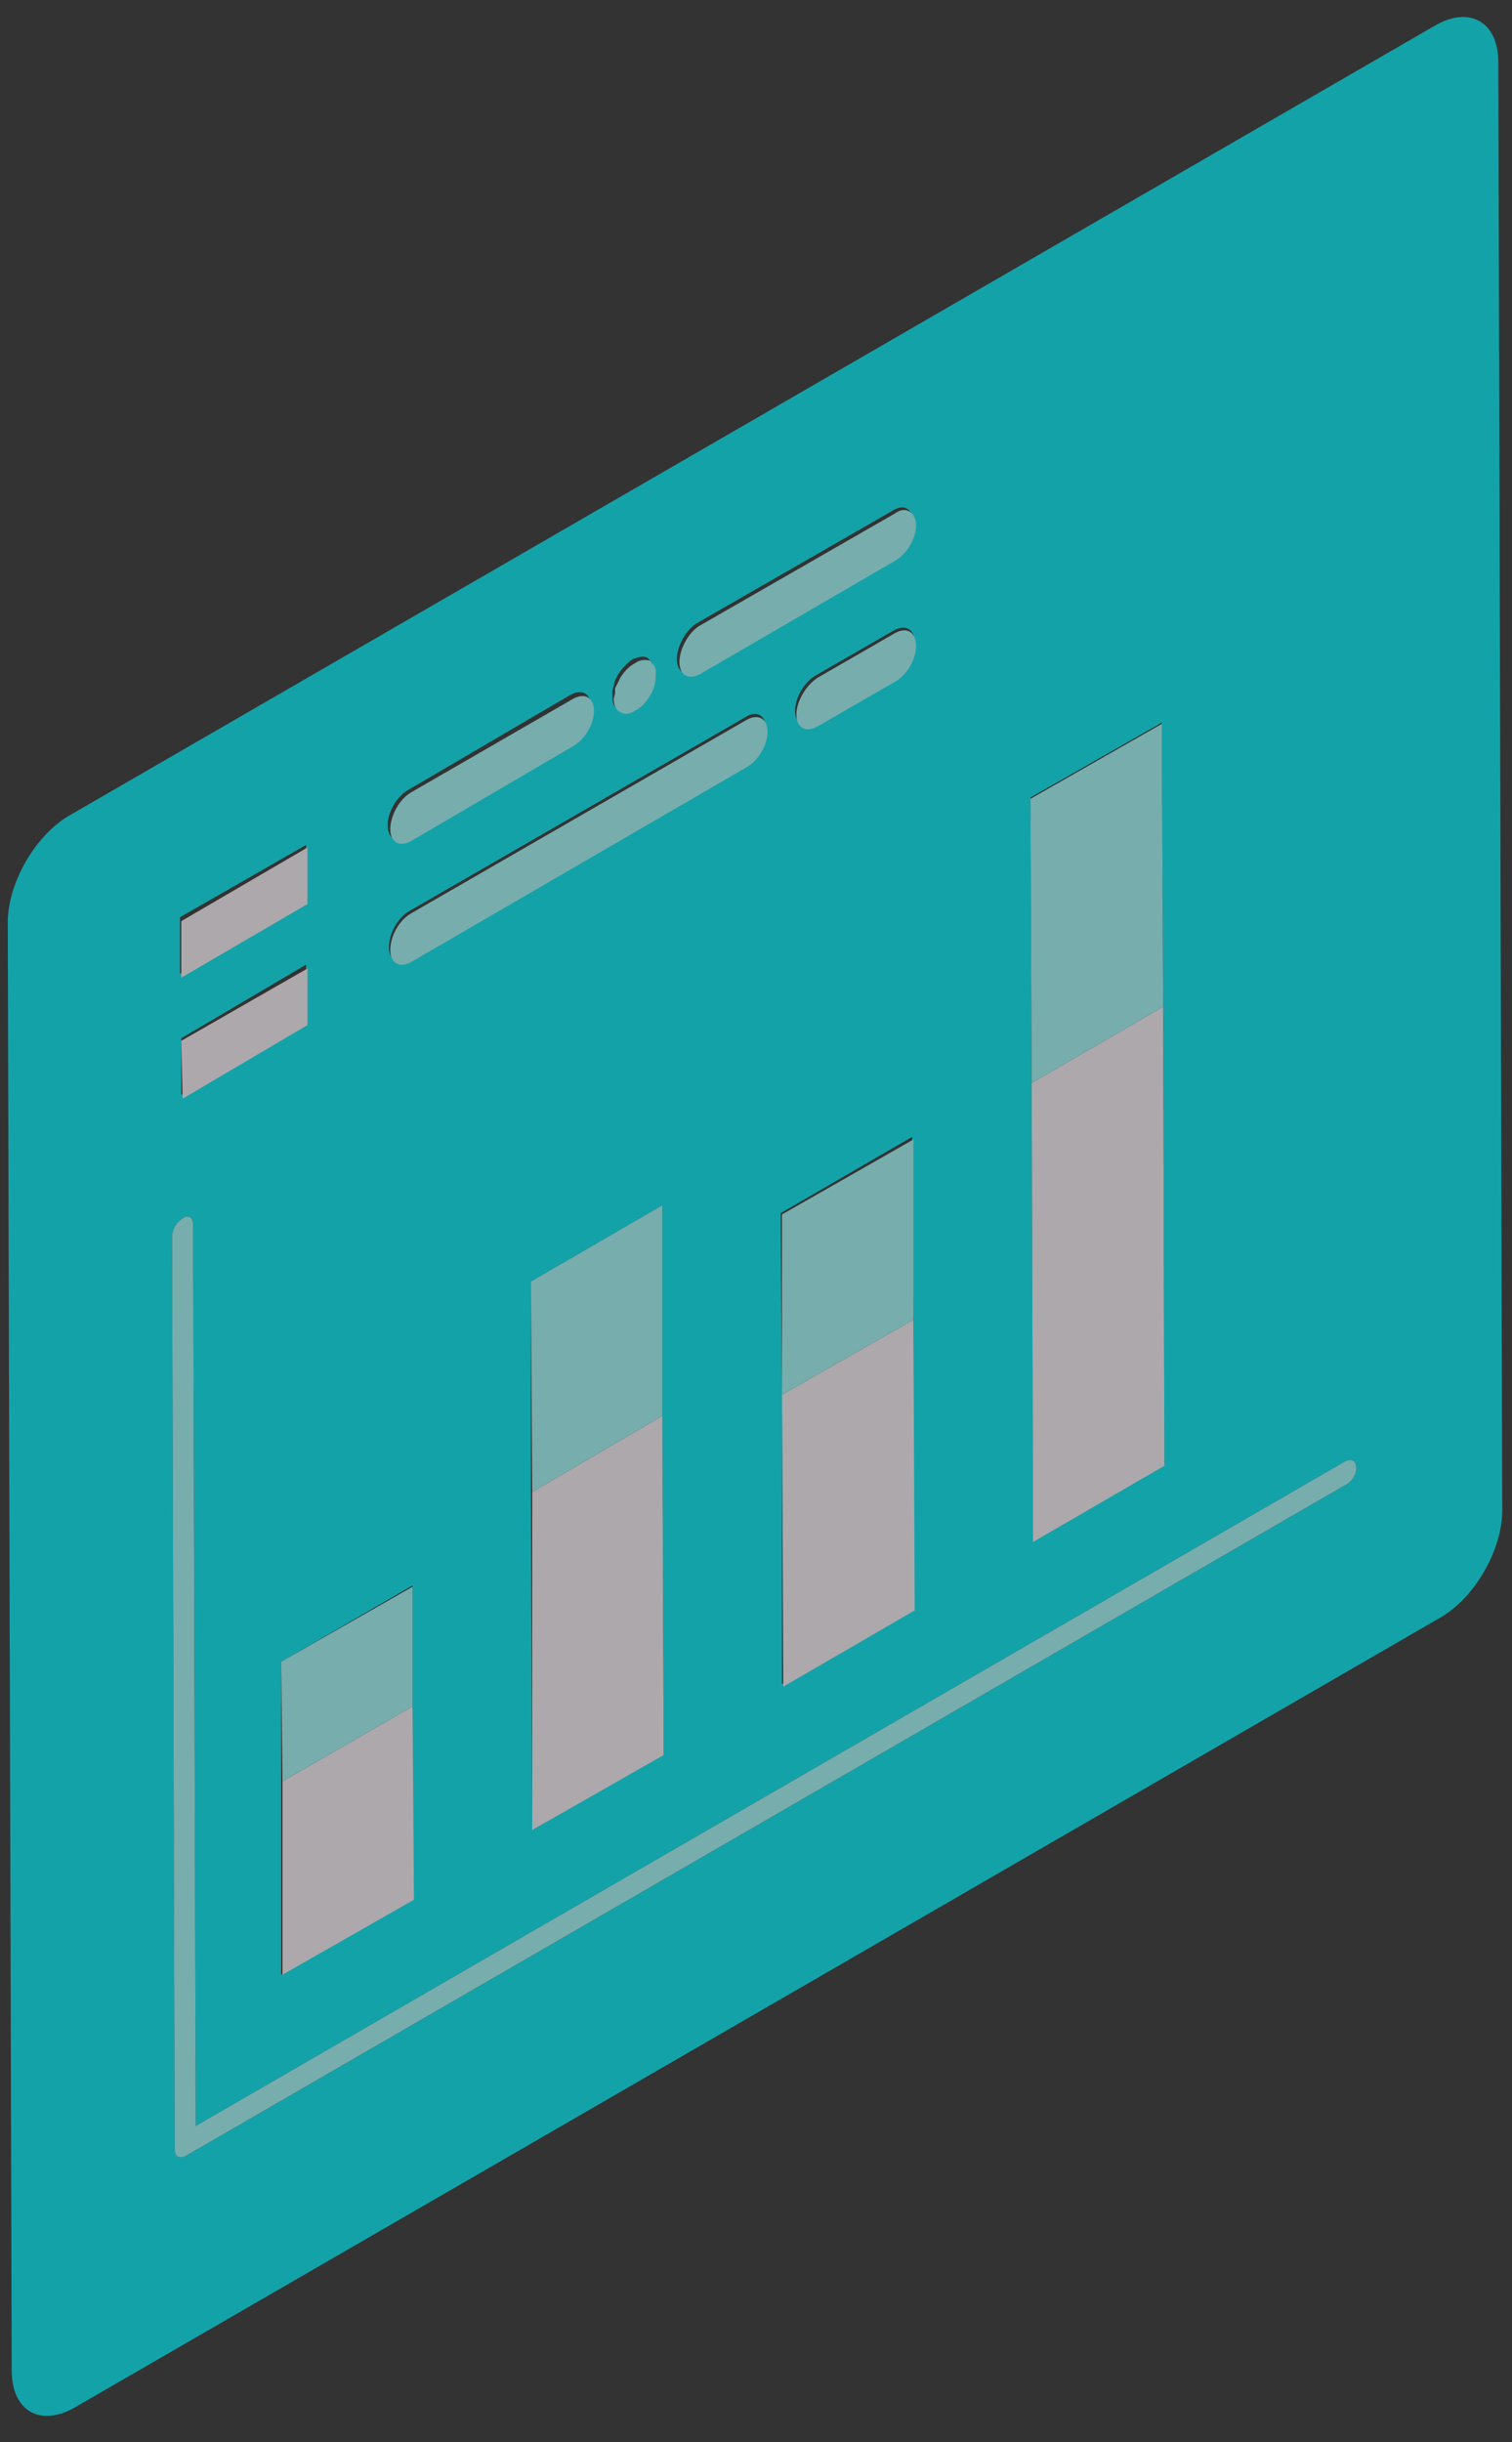 <svg width="57" height="92" viewBox="0 0 57 92" fill="none" xmlns="http://www.w3.org/2000/svg">
<rect x="0" y="0" width="57" height="92" fill="#333333" stroke="none"/>
<g opacity="0.6">
<path fill-rule="evenodd" clip-rule="evenodd" d="M56.484 2.348L56.632 56.903C56.632 58.389 55.592 60.222 54.254 60.966L2.821 90.696C1.532 91.439 0.442 90.844 0.442 89.308L0.293 34.753C0.293 33.267 1.334 31.434 2.672 30.69L54.105 0.96C55.394 0.217 56.484 0.811 56.484 2.348ZM50.686 55.961C50.934 55.862 51.132 55.565 51.132 55.317C51.132 55.02 50.934 54.92 50.686 55.069L7.379 80.092L7.28 46.15C7.28 45.853 7.082 45.754 6.884 45.902C6.636 46.051 6.487 46.348 6.487 46.596L6.586 80.984C6.586 81.232 6.735 81.331 6.983 81.232L50.686 55.961ZM15.555 59.727L10.6 62.601V67.11V74.394L15.555 71.52V64.236V59.727ZM25.019 66.069L24.97 53.335V45.407L20.015 48.281V56.159L20.064 68.943L25.019 66.069ZM43.898 55.168L43.848 37.925L43.799 27.222L38.844 30.046L38.893 40.749L38.943 58.042L43.898 55.168ZM34.384 42.83L29.429 45.704L29.479 52.492V63.443L34.434 60.619V49.668L34.384 42.83ZM28.091 28.807C28.537 28.56 28.884 27.965 28.884 27.47C28.884 26.974 28.537 26.726 28.091 27.024L15.456 34.307C15.01 34.555 14.663 35.15 14.663 35.695C14.663 36.19 15.01 36.389 15.456 36.141L28.091 28.807ZM33.69 25.537C34.136 25.289 34.483 24.695 34.483 24.199C34.483 23.704 34.136 23.506 33.69 23.753L30.767 25.438C30.321 25.686 29.974 26.28 29.974 26.776C29.974 27.271 30.321 27.519 30.767 27.222L33.69 25.537ZM11.541 38.519V36.339L6.834 39.114V41.245L11.541 38.519ZM24.424 26.082C24.573 25.834 24.623 25.537 24.623 25.289V25.141L24.573 24.992L24.524 24.893L24.424 24.794C24.276 24.695 24.078 24.744 23.83 24.843C23.632 24.992 23.433 25.19 23.285 25.438L23.186 25.636L23.136 25.834L23.087 26.033V26.231C23.087 26.479 23.136 26.627 23.285 26.726C23.433 26.825 23.632 26.776 23.879 26.677C24.078 26.528 24.276 26.33 24.424 26.082ZM21.551 28.015C21.947 27.767 22.294 27.172 22.294 26.677C22.294 26.132 21.947 25.933 21.501 26.181L15.406 29.749C14.96 29.997 14.614 30.591 14.614 31.087C14.614 31.582 14.96 31.83 15.406 31.533L21.551 28.015ZM33.641 21.028C34.087 20.78 34.434 20.186 34.434 19.69C34.434 19.195 34.087 18.947 33.641 19.244L26.307 23.456C25.861 23.704 25.515 24.348 25.515 24.843C25.515 25.339 25.911 25.537 26.307 25.289L33.641 21.028ZM11.541 33.961V31.83L6.785 34.555V36.686L11.541 33.961Z" fill="#00EDF9"/>
<path d="M7.28 46.15L7.379 80.092L50.686 55.069C50.934 54.92 51.132 55.019 51.132 55.317C51.132 55.564 50.934 55.862 50.686 55.961L6.983 81.231C6.735 81.331 6.586 81.231 6.586 80.984L6.487 46.596C6.487 46.348 6.636 46.051 6.884 45.902C7.082 45.753 7.28 45.852 7.28 46.15Z" fill="#A5FFFF"/>
<path d="M15.604 71.569L10.649 74.394V67.11L15.555 64.285L15.604 71.569Z" fill="#FDF7FB"/>
<path d="M25.019 66.119L20.064 68.943V56.209L24.97 53.335L25.019 66.119Z" fill="#FDF7FB"/>
<path d="M34.483 60.668L29.528 63.542L29.479 52.542L34.434 49.718L34.483 60.668Z" fill="#FDF7FB"/>
<path d="M43.898 55.218L38.943 58.092L38.893 40.798L43.848 37.925L43.898 55.218Z" fill="#FDF7FB"/>
<path d="M15.555 64.285L10.649 67.11L10.6 62.601L15.555 59.776V64.285Z" fill="#A5FFFF"/>
<path d="M24.969 53.335L20.064 56.209L20.014 48.281L24.969 45.407V53.335Z" fill="#A5FFFF"/>
<path d="M34.434 49.717L29.479 52.542V45.753L34.434 42.929V49.717Z" fill="#A5FFFF"/>
<path d="M43.848 37.925L38.893 40.798L38.844 30.096L43.799 27.271L43.848 37.925Z" fill="#A5FFFF"/>
<path d="M11.59 34.059L6.834 36.833V34.703L11.59 31.929V34.059Z" fill="#FDF7FB"/>
<path d="M11.59 38.618L6.884 41.392L6.834 39.212L11.59 36.487V38.618Z" fill="#FDF7FB"/>
<path d="M22.393 26.776C22.393 27.271 22.046 27.866 21.6 28.113L15.505 31.681C15.059 31.929 14.713 31.731 14.713 31.235C14.713 30.74 15.059 30.096 15.505 29.848L21.6 26.33C22.046 26.082 22.393 26.28 22.393 26.776Z" fill="#A5FFFF"/>
<path d="M24.523 24.893L24.573 24.992L24.672 25.091L24.721 25.239V25.438C24.721 25.685 24.672 25.933 24.523 26.181C24.375 26.428 24.177 26.676 23.929 26.775C23.731 26.924 23.533 26.924 23.384 26.825C23.235 26.775 23.136 26.577 23.136 26.329L23.186 26.131V25.933L23.285 25.735L23.384 25.537C23.533 25.289 23.731 25.091 23.929 24.992C24.127 24.843 24.325 24.843 24.523 24.893Z" fill="#A5FFFF"/>
<path d="M34.533 19.789C34.533 20.284 34.186 20.879 33.74 21.127L26.407 25.388C25.961 25.636 25.614 25.438 25.614 24.942C25.614 24.447 25.961 23.802 26.407 23.555L33.74 19.343C34.136 19.046 34.533 19.293 34.533 19.789Z" fill="#A5FFFF"/>
<path d="M28.934 27.569C28.934 28.064 28.587 28.659 28.141 28.906L15.505 36.24C15.059 36.488 14.713 36.289 14.713 35.794C14.713 35.249 15.059 34.654 15.505 34.406L28.141 27.123C28.587 26.875 28.934 27.073 28.934 27.569Z" fill="#A5FFFF"/>
<path d="M34.532 24.348C34.532 24.843 34.185 25.437 33.739 25.685L30.816 27.369C30.37 27.617 30.024 27.419 30.024 26.924C30.024 26.428 30.37 25.834 30.816 25.537L33.739 23.852C34.185 23.604 34.532 23.802 34.532 24.348Z" fill="#A5FFFF"/>
</g>
</svg>
